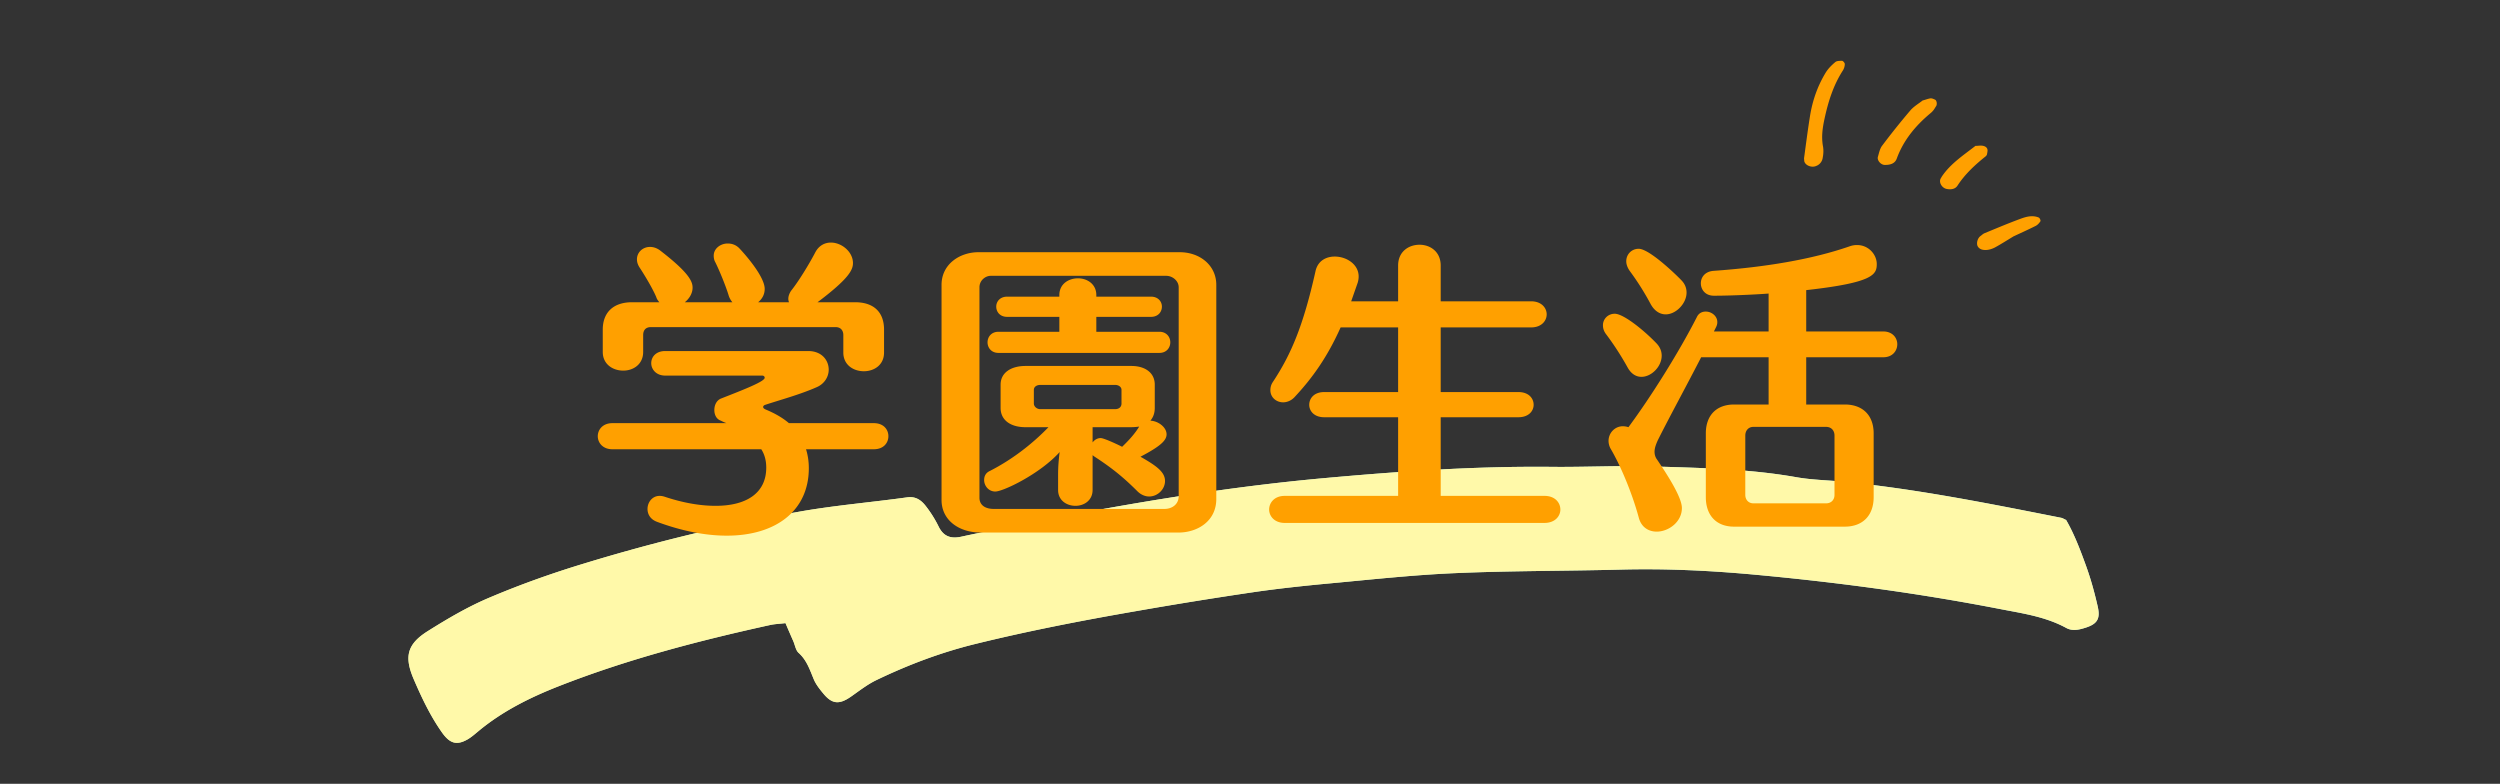 <svg width="370" height="116" fill="none" xmlns="http://www.w3.org/2000/svg"><rect width="100%" height="100%" fill="#333333" stroke="none"/><g style="mix-blend-mode:multiply"><path d="M305.767 76.923c1.241 2.134 2.147 4.553 3.02 6.97.693 1.931 1.227 3.908 1.682 5.9.41 1.829-.109 2.578-1.871 3.127-.921.29-1.888.516-2.795.016-3.144-1.716-6.657-2.18-10.072-2.853-11.992-2.321-24.075-3.935-36.23-5.05-6.542-.598-13.106-.906-19.693-.731-8.152.212-16.315.167-24.469.524-6.131.264-12.254.931-18.375 1.502-3.796.353-7.592.754-11.36 1.301a643.97 643.97 0 00-17.577 2.838c-7.935 1.377-15.857 2.916-23.691 4.843-5.075 1.25-9.939 3.084-14.652 5.356-1.322.638-2.523 1.585-3.738 2.434-1.742 1.211-2.799 1.128-4.113-.475-.541-.654-1.097-1.357-1.415-2.137-.576-1.397-1.041-2.808-2.222-3.86-.436-.395-.533-1.155-.791-1.74-.38-.86-.759-1.738-1.154-2.664-.917.113-1.66.132-2.358.297-10.588 2.33-21.073 5.067-31.186 9.034-4.245 1.668-8.37 3.708-11.943 6.693-.497.411-.978.838-1.537 1.167-1.627.939-2.632.631-3.773-.953-1.741-2.449-3.02-5.148-4.204-7.894-1.457-3.364-1.014-5.226 2.051-7.156 2.97-1.867 6.033-3.668 9.262-5.015 4.502-1.905 9.126-3.55 13.793-4.968 10.573-3.234 21.308-5.836 32.174-7.742 5.21-.91 10.508-1.349 15.747-2.08 1.251-.171 2.062.423 2.726 1.273a17.363 17.363 0 011.89 3c.746 1.561 1.877 1.888 3.415 1.543 2.378-.522 4.786-.98 7.178-1.454 15.292-3.072 30.655-5.754 46.186-7.176 11.293-1.029 22.612-1.815 33.963-1.697 4.974.054 9.952-.214 14.924-.062 7.086.22 14.205.344 21.226 1.58 2.282.41 4.634.451 6.952.67 10.892 1.076 21.608 3.23 32.324 5.353.205.035.376.167.721.319l-.015-.033z" fill="url(#paint0_linear_1576_1812)" style="mix-blend-mode:multiply"/><path d="M305.767 76.923c1.241 2.134 2.147 4.553 3.02 6.97.693 1.931 1.227 3.908 1.682 5.9.41 1.829-.109 2.578-1.871 3.127-.921.29-1.888.516-2.795.016-3.144-1.716-6.657-2.18-10.072-2.853-11.992-2.321-24.075-3.935-36.23-5.05-6.542-.598-13.106-.906-19.693-.731-8.152.212-16.315.167-24.469.524-6.131.264-12.254.931-18.375 1.502-3.796.353-7.592.754-11.36 1.301a643.97 643.97 0 00-17.577 2.838c-7.935 1.377-15.857 2.916-23.691 4.843-5.075 1.25-9.939 3.084-14.652 5.356-1.322.638-2.523 1.585-3.738 2.434-1.742 1.211-2.799 1.128-4.113-.475-.541-.654-1.097-1.357-1.415-2.137-.576-1.397-1.041-2.808-2.222-3.86-.436-.395-.533-1.155-.791-1.74-.38-.86-.759-1.738-1.154-2.664-.917.113-1.66.132-2.358.297-10.588 2.33-21.073 5.067-31.186 9.034-4.245 1.668-8.37 3.708-11.943 6.693-.497.411-.978.838-1.537 1.167-1.627.939-2.632.631-3.773-.953-1.741-2.449-3.02-5.148-4.204-7.894-1.457-3.364-1.014-5.226 2.051-7.156 2.97-1.867 6.033-3.668 9.262-5.015 4.502-1.905 9.126-3.55 13.793-4.968 10.573-3.234 21.308-5.836 32.174-7.742 5.21-.91 10.508-1.349 15.747-2.08 1.251-.171 2.062.423 2.726 1.273a17.363 17.363 0 011.89 3c.746 1.561 1.877 1.888 3.415 1.543 2.378-.522 4.786-.98 7.178-1.454 15.292-3.072 30.655-5.754 46.186-7.176 11.293-1.029 22.612-1.815 33.963-1.697 4.974.054 9.952-.214 14.924-.062 7.086.22 14.205.344 21.226 1.58 2.282.41 4.634.451 6.952.67 10.892 1.076 21.608 3.23 32.324 5.353.205.035.376.167.721.319l-.015-.033z" fill="#FFF9A9"/></g><path d="M129.32 66.49h-10.028c.276.874.414 1.84.414 2.806 0 6.256-4.83 9.982-12.144 9.982-3.036 0-6.532-.644-10.258-2.024-1.058-.368-1.472-1.15-1.472-1.932 0-.966.69-1.932 1.794-1.932.276 0 .506.046.782.138 2.76.92 5.29 1.334 7.498 1.334 4.508 0 7.498-1.84 7.498-5.658 0-1.012-.23-1.932-.736-2.714H90.634c-1.426 0-2.162-.966-2.162-1.932s.736-1.932 2.162-1.932h16.882a6.517 6.517 0 01-.828-.368c-.69-.23-.966-.92-.966-1.564 0-.736.322-1.426.966-1.702 3.404-1.334 6.486-2.53 6.486-3.082 0-.184-.138-.322-.368-.322H98.454c-1.334 0-2.07-.92-2.07-1.84s.69-1.794 2.07-1.794h21.16c2.024 0 3.036 1.38 3.036 2.76 0 1.012-.598 2.07-1.748 2.576-2.484 1.104-5.566 1.932-7.636 2.622-.184.046-.322.184-.322.322s.138.276.368.368c1.426.598 2.53 1.242 3.45 2.024h12.558c1.472 0 2.162.966 2.162 1.932s-.69 1.932-2.162 1.932zm1.518-17.71v3.404c0 1.84-1.472 2.76-2.99 2.76-1.518 0-3.036-.92-3.036-2.76v-2.576c0-.782-.46-1.196-1.15-1.196H96.338c-.782 0-1.15.46-1.15 1.196v2.484c0 1.84-1.472 2.76-2.944 2.76-1.518 0-3.036-.92-3.036-2.76V48.78c0-2.576 1.61-4.048 4.324-4.048h4.048c-.184-.23-.368-.46-.46-.782-.552-1.288-1.656-3.128-2.438-4.324-.276-.414-.414-.828-.414-1.242 0-1.058.874-1.84 1.932-1.84.46 0 .966.138 1.472.506 4.37 3.358 4.83 4.646 4.83 5.52 0 .828-.46 1.61-1.15 2.162h7.038a3.036 3.036 0 01-.552-1.012c-.368-1.242-1.334-3.634-1.978-4.922-.184-.322-.23-.644-.23-.966 0-1.058 1.012-1.794 2.07-1.794.598 0 1.196.184 1.702.69.966 1.012 3.772 4.232 3.772 6.026 0 .828-.368 1.472-.966 1.978h4.554c-.046-.184-.092-.322-.092-.506 0-.368.138-.782.414-1.196 1.104-1.38 2.622-3.864 3.542-5.612.552-1.104 1.472-1.518 2.346-1.518 1.61 0 3.266 1.38 3.266 3.036 0 1.012-.598 2.3-5.244 5.796h5.566c2.714 0 4.278 1.426 4.278 4.048zM174.4 78.818h-29.256c-3.174 0-5.796-1.794-5.796-4.83V42.156c0-3.036 2.668-4.83 5.474-4.83h29.762c3.036 0 5.428 1.978 5.428 4.83V73.85c0 3.266-2.76 4.968-5.612 4.968zm.046-5.382V42.524c0-.966-.92-1.702-1.84-1.702h-25.99c-.736 0-1.656.644-1.656 1.702v31.142c0 1.104.874 1.656 2.116 1.656h25.254c1.15 0 2.116-.69 2.116-1.886zm-12.512-5.888l-.23-.184v5.152c0 1.564-1.288 2.346-2.53 2.346-1.288 0-2.576-.782-2.576-2.346v-2.254c0-1.15.092-2.3.23-3.358-2.944 3.266-8.372 5.842-9.522 5.842-1.012 0-1.656-.874-1.656-1.702 0-.552.23-1.058.828-1.334 3.174-1.61 6.21-3.91 8.694-6.486h-3.404c-2.162 0-3.68-1.012-3.68-2.852v-3.45c0-1.748 1.518-2.76 3.68-2.76h15.686c2.024 0 3.45 1.012 3.45 2.76v3.45c0 .782-.23 1.38-.644 1.886 1.15.046 2.392.966 2.392 2.024 0 .92-.966 1.794-3.864 3.312 2.346 1.334 3.634 2.254 3.634 3.588 0 1.242-1.104 2.3-2.346 2.3-.552 0-1.196-.23-1.748-.782-2.07-2.07-3.772-3.45-6.394-5.152zm9.66-15.318h-23.828c-1.058 0-1.61-.782-1.61-1.564s.552-1.564 1.61-1.564h9.016v-2.208h-7.728c-1.058 0-1.61-.736-1.61-1.518 0-.736.552-1.472 1.61-1.472h7.728v-.23c0-1.656 1.38-2.484 2.76-2.484 1.334 0 2.714.828 2.714 2.484v.23h8.096c1.058 0 1.61.736 1.61 1.472 0 .782-.552 1.518-1.61 1.518h-8.096v2.208h9.338c1.058 0 1.61.782 1.61 1.564s-.552 1.564-1.61 1.564zm-5.612 7.498v-2.024c0-.46-.46-.736-.92-.736h-11.086c-.552 0-.966.276-.966.736v2.024c0 .414.414.828.966.828h11.04c.644 0 .966-.368.966-.828zm1.472 3.496h-5.75v2.254c.276-.368.69-.644 1.196-.644.414 0 1.978.69 3.174 1.288 1.012-.966 1.886-1.932 2.53-2.99a8.324 8.324 0 01-1.15.092zm61.134 14.168h-38.456c-1.518 0-2.3-1.012-2.3-1.978 0-1.012.782-2.024 2.3-2.024h16.79V61.752h-10.948c-1.472 0-2.208-.92-2.208-1.84 0-.966.736-1.886 2.208-1.886h10.948v-9.568h-8.51c-1.978 4.416-4.186 7.498-6.808 10.304-.506.552-1.15.782-1.702.782-1.012 0-1.886-.736-1.886-1.794 0-.414.092-.828.414-1.288 2.668-4.048 4.462-8.28 6.256-16.284.322-1.564 1.564-2.208 2.852-2.208 1.748 0 3.542 1.15 3.542 2.944 0 .322-.046.598-.138.92l-.966 2.76h6.946v-5.29c0-2.07 1.564-3.082 3.174-3.082 1.564 0 3.128 1.012 3.128 3.082v5.29h13.386c1.518 0 2.3.966 2.3 1.932s-.782 1.932-2.3 1.932h-13.386v9.568h11.5c1.518 0 2.254.92 2.254 1.886 0 .92-.736 1.84-2.254 1.84h-11.5V73.39h15.364c1.564 0 2.346 1.012 2.346 2.024 0 .966-.782 1.978-2.346 1.978zm44.436.552h-16.376c-2.622 0-4.186-1.656-4.186-4.37v-9.43c0-2.668 1.564-4.278 4.186-4.278h5.106v-6.992h-9.982c-2.346 4.554-4.692 8.832-6.394 12.236-.276.598-.506 1.196-.506 1.748 0 .368.092.782.368 1.15 1.334 1.978 3.68 5.52 3.68 7.176 0 2.07-1.978 3.496-3.726 3.496-1.196 0-2.3-.644-2.668-2.116-.874-3.22-2.484-7.314-4.186-10.212a2.45 2.45 0 01-.276-1.104c0-1.15.92-2.162 2.116-2.162.276 0 .552.046.828.138 3.312-4.462 7.498-11.132 10.12-16.284.276-.598.782-.828 1.334-.828.828 0 1.702.644 1.702 1.564 0 .23-.046.46-.184.736l-.322.644h8.096v-5.612c-.414.046-4.784.322-8.096.322-1.288 0-1.932-.92-1.932-1.84 0-.874.598-1.748 1.886-1.84 7.728-.552 14.582-1.702 20.148-3.634a3.092 3.092 0 011.104-.184c1.702 0 2.898 1.426 2.898 2.806 0 1.564-.506 2.76-10.442 3.864v6.118h11.408c1.38 0 2.07.966 2.07 1.886 0 .966-.69 1.932-2.07 1.932H267.32v6.992h5.704c2.668 0 4.278 1.61 4.278 4.278v9.43c0 2.714-1.61 4.37-4.278 4.37zm-1.518-4.692v-8.786c0-.736-.46-1.288-1.242-1.288H259.5c-.736 0-1.196.552-1.196 1.288v8.786c0 .69.46 1.242 1.196 1.242h10.764c.782 0 1.242-.552 1.242-1.242zm-24.978-26.726c-.828 0-1.656-.46-2.254-1.564a39.317 39.317 0 00-3.082-4.876c-.322-.46-.506-.966-.506-1.426 0-1.012.782-1.84 1.84-1.84 1.702 0 6.164 4.462 6.394 4.738.506.552.69 1.15.69 1.748 0 1.61-1.564 3.22-3.082 3.22zm-3.588 9.246c-.736 0-1.472-.368-2.024-1.334a42.7 42.7 0 00-3.174-4.922c-.368-.46-.506-.92-.506-1.38 0-.92.736-1.702 1.748-1.702 1.288 0 4.324 2.438 6.21 4.416.506.552.736 1.15.736 1.794 0 1.61-1.518 3.128-2.99 3.128zm25.817-31.192c-.786.3-1.736-.22-1.736-.85 0-.11-.033-.235-.016-.345.278-2.046.54-4.108.868-6.154.36-2.298 1.113-4.485 2.341-6.5.361-.582.868-1.086 1.409-1.542.213-.189.655-.189.999-.189.147 0 .409.315.409.472 0 .33-.114.693-.295.976-1.408 2.188-2.161 4.611-2.702 7.114-.295 1.353-.491 2.706-.229 4.107.098.551.066 1.15-.049 1.716a1.507 1.507 0 01-1.015 1.196h.016zm15.754-9.694c.508-.142.852-.283 1.212-.33.213-.016.442.094.655.188.262.11.344.677.18.945-.131.189-.245.409-.376.582a2.926 2.926 0 01-.492.504c-2.227 1.857-3.996 4.013-4.978 6.72-.279.74-.999.928-1.785.913-.573-.016-1.147-.677-.999-1.197.164-.55.278-1.164.606-1.62a108.671 108.671 0 014.192-5.241c.524-.614 1.278-1.039 1.802-1.464h-.017zm13.544 20.066c-1.147.693-1.933 1.196-2.768 1.653-.409.22-.884.377-1.343.393-.442.016-.95-.063-1.228-.52-.246-.408-.066-1.211.393-1.541.197-.142.36-.315.573-.41 1.752-.724 3.505-1.463 5.29-2.124.884-.33 1.834-.598 2.767-.205.148.063.312.44.246.55-.18.268-.426.552-.72.693-1.163.583-2.359 1.118-3.194 1.511h-.016zm-5.667-13.362c.361 0 .721-.078 1.065-.015s.688.252.704.66c0 .221-.049.442-.098.662a.683.683 0 01-.213.267c-1.572 1.26-3.03 2.613-4.127 4.297-.344.535-.966.63-1.605.504-.737-.142-1.228-1.023-.868-1.59.066-.095.115-.205.18-.3 1.278-1.872 3.177-3.115 4.962-4.5v.015z" fill="#FFA000"/><defs><linearGradient id="paint0_linear_1576_1812" x1="298" y1="106.619" x2="69.371" y2="78.929" gradientUnits="userSpaceOnUse"><stop stop-color="#9ED7E8"/><stop offset="1" stop-color="#C9E2B0"/></linearGradient></defs></svg>